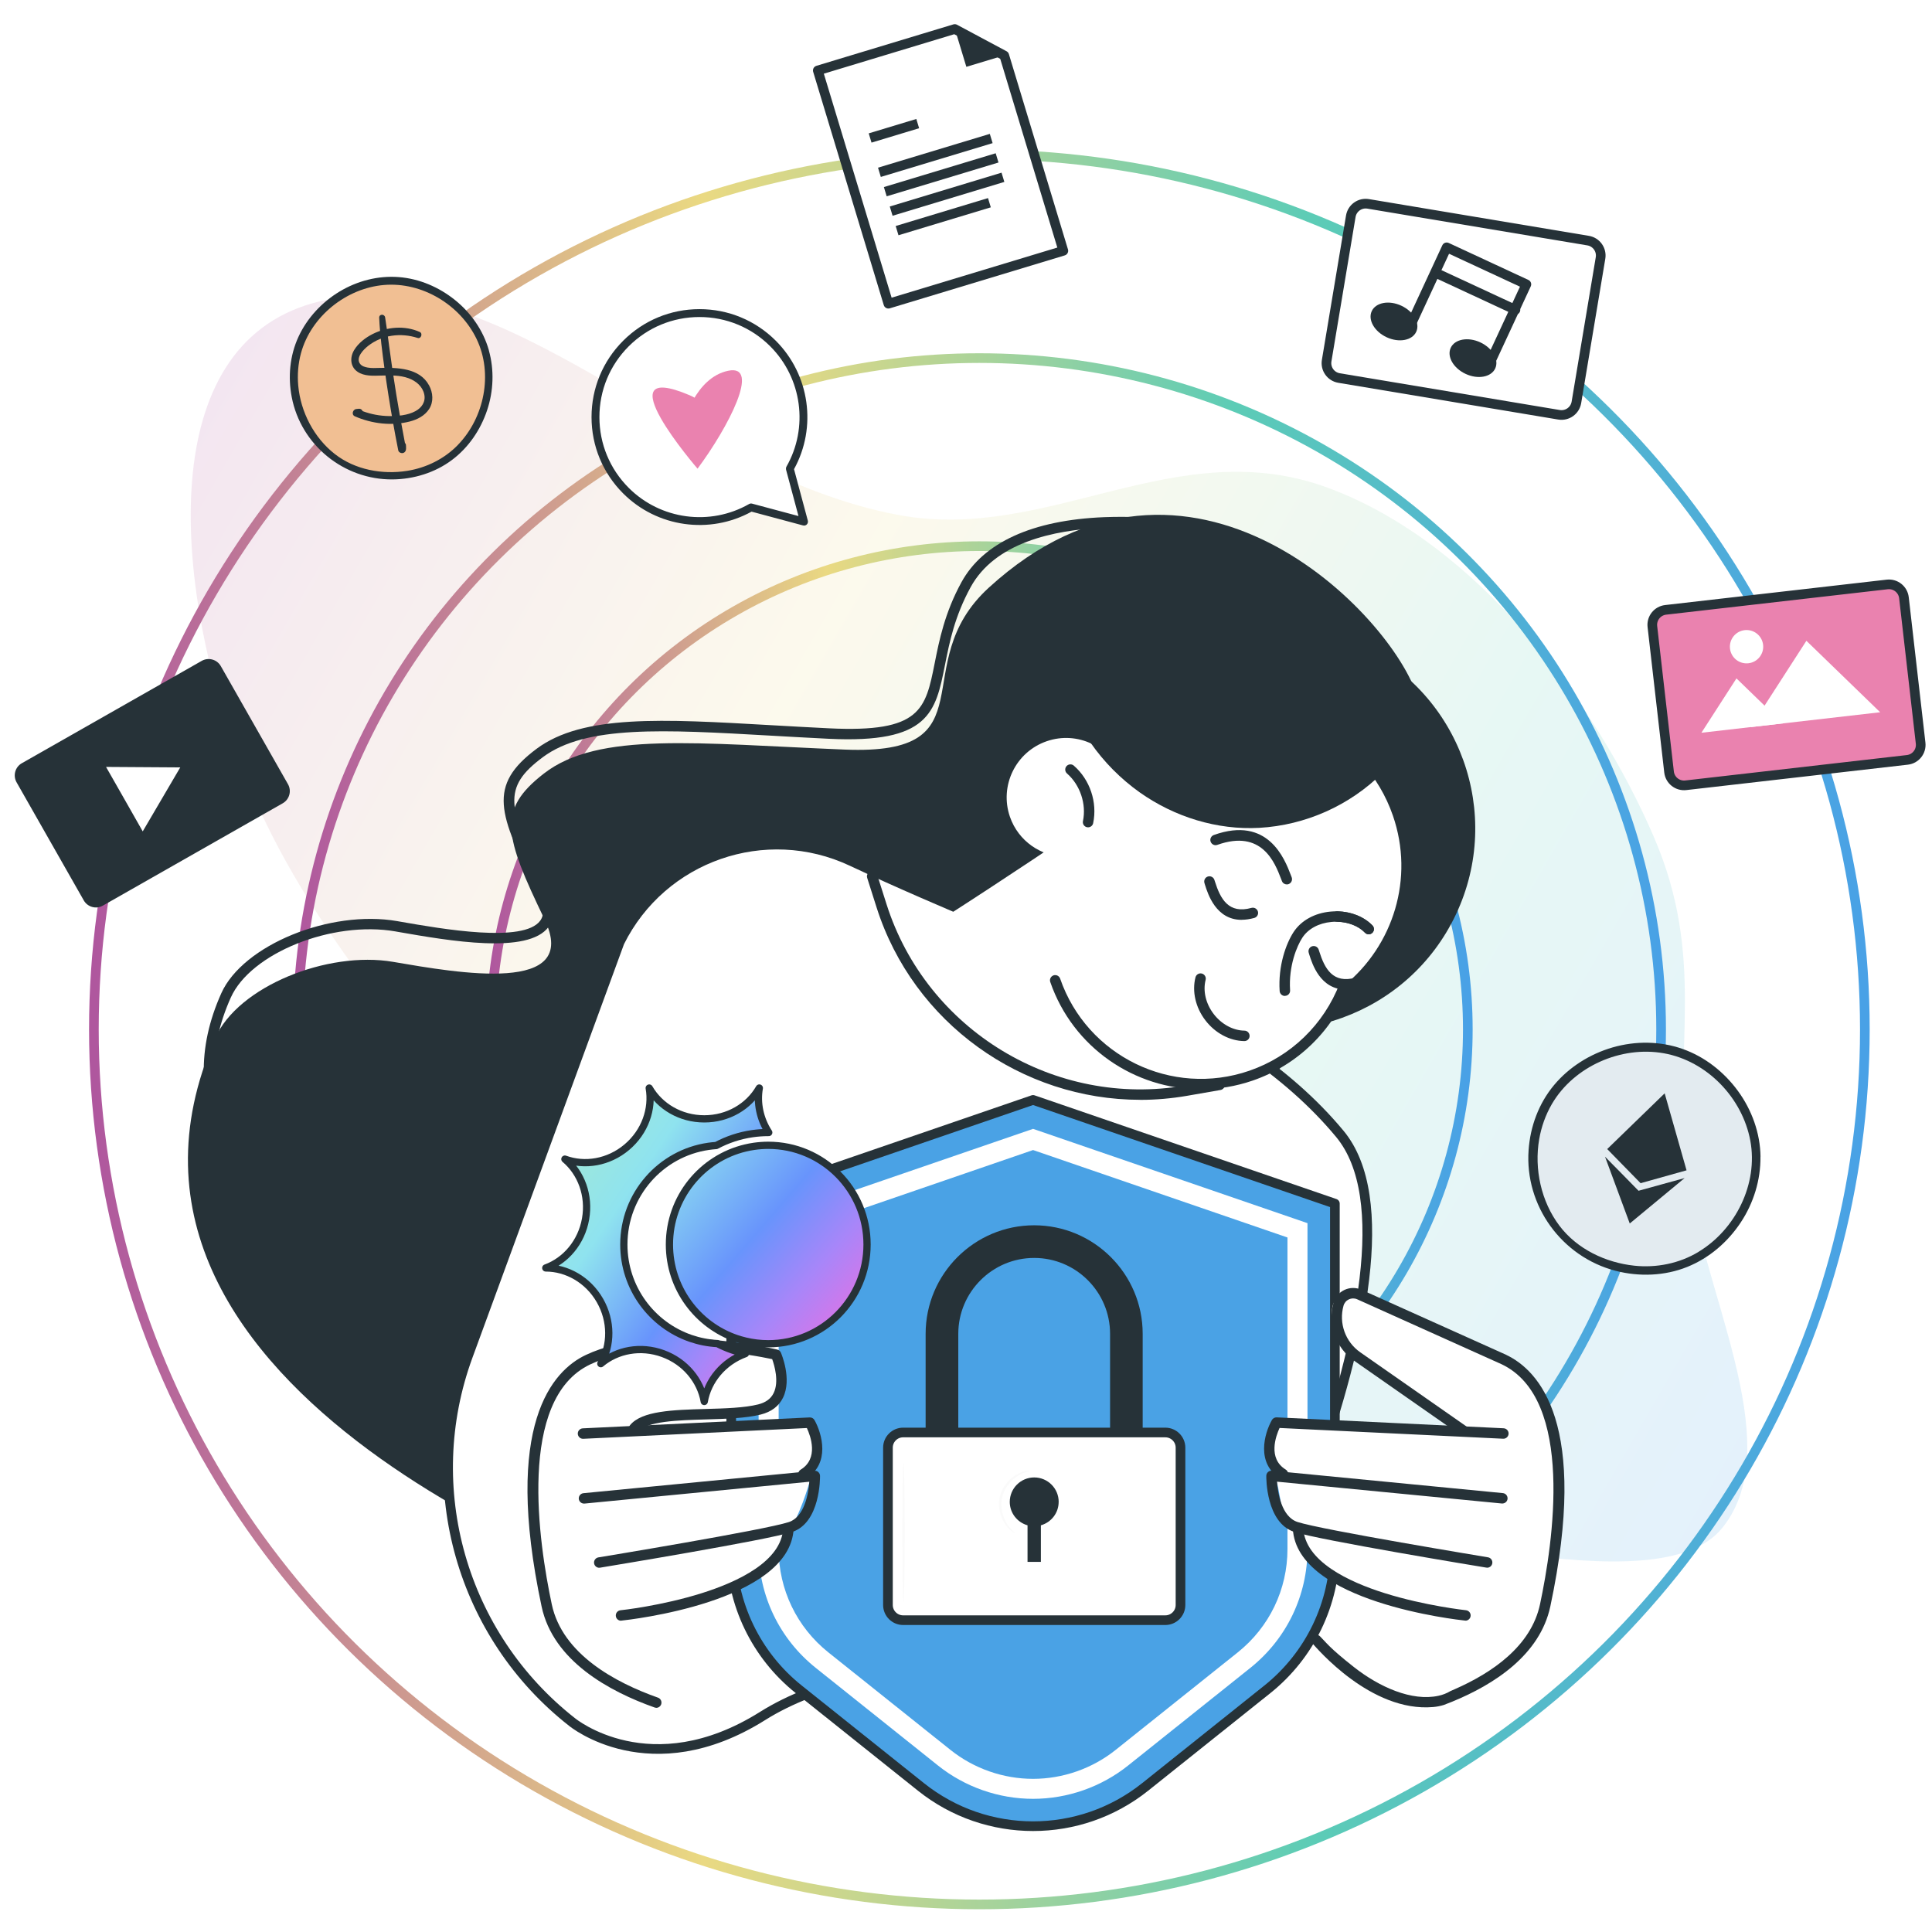 <svg width="200" height="200" viewBox="0 0 200 200" fill="none" xmlns="http://www.w3.org/2000/svg">
<g clip-path="url(#clip0_2631_487)">
<g filter="url(#filter0_f_2631_487)">
<path d="M174.509 120.208C173.318 108.279 176.568 99.093 171.21 86.646C165.282 72.877 153.05 56.298 137.561 50.531C121.786 44.656 108.61 56.207 93.029 53.314C70.482 49.129 52.187 26.758 33.232 31.164C16.173 35.128 17.877 59.224 24.293 77.462C30.175 94.188 41.294 105.937 53.488 121.802C65.02 136.802 75.609 158.558 93.141 167.023C111.114 175.702 113.76 159.731 129.995 158.032C143.128 156.66 171.504 166.739 178.336 158.113C185.332 149.283 175.795 133.097 174.509 120.208Z" fill="url(#paint0_linear_2631_487)" fill-opacity="0.15"/>
</g>
<ellipse cx="101.384" cy="106.562" rx="91.665" ry="90.583" stroke="url(#paint1_linear_2631_487)"/>
<ellipse cx="101.384" cy="106.562" rx="70.574" ry="69.492" stroke="url(#paint2_linear_2631_487)"/>
<ellipse cx="101.384" cy="106.562" rx="50.564" ry="50.023" stroke="url(#paint3_linear_2631_487)"/>
<path d="M146.756 72.211C144.236 63.688 123.145 41.84 102.357 60.838C93.634 68.809 102.703 78.219 87.448 77.597C72.192 76.975 61.944 75.693 56.298 80.079C51.42 83.865 52.204 86.509 56.373 95.178C60.132 102.993 47.45 100.727 40.685 99.57C33.914 98.412 24.634 102.106 22.276 107.465C5.88 144.72 66.319 164.778 66.319 164.778C66.319 164.778 157.675 109.147 146.762 72.211H146.756Z" fill="#263238"/>
<path d="M98.383 150.258C98.383 150.258 98.334 150.258 98.307 150.258C98.15 150.237 82.548 148.09 65.627 143.223C42.811 136.657 28.582 128.54 23.331 119.087C20.497 113.987 20.357 108.514 22.909 102.82C25.143 97.839 34.169 94.14 41.134 95.357L41.378 95.4C45.855 96.184 54.2 97.639 55.919 95.314C56.417 94.643 56.314 93.594 55.606 92.204C51.577 84.254 50.447 81.312 55.552 77.511C60.332 73.952 68.52 74.423 79.85 75.072C81.748 75.18 83.749 75.293 85.842 75.396C95.327 75.856 95.808 73.439 96.766 68.615C97.225 66.311 97.793 63.439 99.529 60.27C101.779 56.16 106.884 53.835 114.304 53.537C119.82 53.316 124.606 54.262 124.806 54.305C125.098 54.365 125.287 54.651 125.228 54.943C125.168 55.235 124.887 55.43 124.59 55.365C124.4 55.327 105.483 51.634 100.476 60.789C98.821 63.818 98.291 66.478 97.826 68.826C96.852 73.741 96.203 76.986 85.788 76.478C83.689 76.375 81.688 76.261 79.785 76.153C68.682 75.521 60.657 75.061 56.195 78.381C51.961 81.534 52.448 83.573 56.569 91.717C57.472 93.502 57.547 94.93 56.785 95.957C54.665 98.818 46.553 97.401 41.188 96.466L40.945 96.422C34.396 95.276 25.954 98.667 23.894 103.263C21.487 108.633 21.617 113.782 24.278 118.562C36.494 140.54 97.837 149.106 98.453 149.188C98.75 149.225 98.956 149.501 98.918 149.799C98.88 150.069 98.648 150.269 98.383 150.269V150.258Z" fill="#263238"/>
<path d="M125.293 177.639C125.293 177.639 149.686 130.628 138.699 117.378C127.711 104.129 107.863 98.418 88.178 89.165C79.222 84.958 68.547 88.673 64.14 97.531L48.435 140.384C43.438 154.017 47.797 169.316 59.229 178.272C59.229 178.272 67.314 184.94 78.941 177.639C90.568 170.338 111.118 171.998 111.118 171.998L125.293 177.639Z" fill="white" stroke="#263238"/>
<path d="M90.287 90.717L91.255 93.767C95.506 107.13 108.977 115.301 122.794 112.9L126.25 112.3L90.282 90.717H90.287Z" fill="white"/>
<path d="M118.029 113.852C105.791 113.852 94.553 105.913 90.741 93.929L89.773 90.884C89.681 90.598 89.838 90.295 90.124 90.203C90.405 90.111 90.714 90.268 90.805 90.555L91.774 93.605C95.921 106.649 109.22 114.717 122.707 112.37L126.163 111.77C126.46 111.721 126.736 111.916 126.79 112.208C126.839 112.5 126.644 112.781 126.352 112.835L122.896 113.436C121.268 113.717 119.641 113.857 118.035 113.857L118.029 113.852Z" fill="#263238"/>
<path d="M105.04 105.762C115.445 99.153 126.034 92.485 126.412 92.29L124.99 76.748C124.99 76.748 109.242 87.623 97.993 94.827L105.035 105.762H105.04Z" fill="white"/>
<path d="M150.731 94.633C155.63 84.223 151.162 71.813 140.752 66.915C130.342 62.016 117.932 66.484 113.034 76.894C108.135 87.304 112.603 99.714 123.013 104.612C133.423 109.511 145.833 105.043 150.731 94.633Z" fill="#263238"/>
<path d="M116.132 80.426C117.992 77.797 120.642 75.694 123.914 74.563C132.236 71.686 141.316 76.105 144.193 84.433C146.438 90.933 144.226 97.877 139.191 101.987C137.563 106.227 134.145 109.753 129.516 111.348C121.193 114.225 112.113 109.807 109.236 101.479C107.717 97.082 108.247 92.48 110.302 88.694C107.776 88.667 105.424 87.083 104.548 84.557C103.439 81.345 105.143 77.841 108.355 76.732C111.529 75.634 114.98 77.289 116.132 80.426Z" fill="white"/>
<path d="M124.325 112.765C117.489 112.765 111.081 108.477 108.723 101.657C108.625 101.376 108.777 101.068 109.058 100.97C109.339 100.873 109.647 101.025 109.745 101.306C112.519 109.337 121.307 113.614 129.338 110.84C133.642 109.353 137.049 106.054 138.688 101.792C138.796 101.511 139.11 101.376 139.386 101.479C139.667 101.587 139.802 101.901 139.694 102.176C137.942 106.735 134.297 110.267 129.689 111.857C127.915 112.468 126.104 112.76 124.319 112.76L124.325 112.765Z" fill="#263238"/>
<path d="M112.638 85.644C112.6 85.644 112.562 85.644 112.525 85.633C112.233 85.574 112.043 85.287 112.108 84.995C112.476 83.237 111.816 81.258 110.459 80.074C110.232 79.879 110.21 79.533 110.405 79.311C110.599 79.09 110.945 79.062 111.167 79.263C112.833 80.717 113.617 83.053 113.163 85.217C113.109 85.471 112.887 85.644 112.633 85.644H112.638Z" fill="#263238"/>
<path d="M128.813 107.773H128.807C127.299 107.752 125.795 106.951 124.778 105.621C123.762 104.296 123.383 102.63 123.756 101.17C123.832 100.884 124.124 100.705 124.416 100.781C124.703 100.857 124.881 101.149 124.805 101.441C124.513 102.582 124.822 103.901 125.638 104.967C126.455 106.032 127.645 106.676 128.824 106.692C129.121 106.692 129.359 106.941 129.359 107.238C129.359 107.535 129.116 107.773 128.818 107.773H128.813Z" fill="#263238"/>
<path d="M133.21 91.555C132.994 91.555 132.788 91.425 132.707 91.215L132.615 90.977C131.971 89.3 130.636 85.817 126.017 87.461C125.736 87.564 125.428 87.413 125.325 87.132C125.222 86.85 125.374 86.542 125.655 86.439C131.263 84.433 132.983 88.905 133.626 90.587L133.713 90.814C133.821 91.09 133.686 91.404 133.41 91.517C133.345 91.544 133.28 91.555 133.21 91.555Z" fill="#263238"/>
<path d="M133.009 103.101C132.728 103.101 132.49 102.879 132.469 102.598C132.296 99.97 133.139 97.66 133.918 96.476C134.702 95.286 136.092 94.519 137.736 94.367C139.439 94.21 141.062 94.751 142.079 95.806C142.284 96.022 142.279 96.363 142.062 96.568C141.846 96.774 141.505 96.768 141.3 96.552C140.521 95.741 139.191 95.308 137.833 95.438C136.519 95.557 135.421 96.152 134.821 97.066C134.269 97.904 133.383 99.991 133.55 102.517C133.572 102.814 133.345 103.074 133.047 103.09C133.036 103.09 133.026 103.09 133.009 103.09V103.101Z" fill="#263238"/>
<path d="M141.689 96.72C141.549 96.72 141.408 96.666 141.3 96.552C140.635 95.86 139.586 95.449 138.423 95.422C138.125 95.416 137.888 95.168 137.893 94.87C137.898 94.573 138.142 94.329 138.445 94.34C139.888 94.373 141.213 94.908 142.079 95.806C142.284 96.022 142.279 96.363 142.062 96.568C141.96 96.671 141.824 96.72 141.689 96.72Z" fill="#263238"/>
<path d="M139.326 102.441C136.671 102.441 135.833 99.764 135.53 98.802L135.481 98.639C135.389 98.353 135.546 98.05 135.827 97.958C136.114 97.866 136.417 98.023 136.509 98.304L136.563 98.472C137.131 100.278 137.98 101.863 140.348 101.203C140.635 101.127 140.932 101.289 141.014 101.581C141.095 101.868 140.927 102.165 140.635 102.246C140.159 102.376 139.721 102.436 139.332 102.436L139.326 102.441Z" fill="#263238"/>
<path d="M128.532 95.222C125.876 95.222 125.038 92.545 124.735 91.582L124.687 91.42C124.595 91.133 124.752 90.83 125.033 90.739C125.319 90.647 125.622 90.803 125.714 91.085L125.768 91.252C126.336 93.058 127.19 94.643 129.554 93.983C129.84 93.907 130.138 94.075 130.219 94.362C130.3 94.648 130.132 94.946 129.84 95.027C129.364 95.157 128.926 95.216 128.537 95.216L128.532 95.222Z" fill="#263238"/>
<path d="M119.955 71.821C117.581 73.179 115.282 74.682 113.049 76.25C112.859 76.386 112.74 76.667 112.892 76.883C114.282 78.884 116.007 80.62 117.981 82.026C121.599 84.584 125.995 85.936 130.36 85.698C135.135 85.428 139.731 83.389 143.128 79.993C143.517 79.609 142.976 79.03 142.571 79.279C142.641 77.126 141.186 75.12 139.602 73.774C137.839 72.276 135.735 71.313 133.615 70.48C131.328 69.572 129.099 68.874 126.633 69.236C124.238 69.577 122.026 70.642 119.949 71.821H119.955Z" fill="#263238"/>
<path d="M98.836 3.003L103.962 5.747L110.077 25.961L91.966 31.439L84.659 7.293L98.836 3.003Z" fill="white" stroke="#263238" stroke-linecap="round" stroke-linejoin="round"/>
<path d="M90.074 14.285L95.002 12.795" stroke="#263238"/>
<path d="M91.037 17.837L102.61 14.338" stroke="#263238"/>
<path d="M91.644 19.843L103.218 16.344" stroke="#263238"/>
<path d="M92.254 21.856L103.824 18.354" stroke="#263238"/>
<path d="M92.866 23.875L102.423 20.984" stroke="#263238"/>
<path d="M98.849 3L100.037 6.918L103.955 5.734" fill="#263238"/>
<path d="M20.88 68.414L2.26 79.008C1.564 79.404 1.321 80.29 1.717 80.986L8.671 93.207C9.067 93.903 9.953 94.147 10.649 93.75L29.268 83.156C29.964 82.76 30.208 81.874 29.811 81.178L22.858 68.957C22.462 68.261 21.576 68.018 20.88 68.414Z" fill="#263238"/>
<path d="M18.659 79.441L16.717 82.753L14.775 86.065L12.879 82.728L10.977 79.391L14.82 79.416L18.659 79.441Z" fill="white"/>
<path d="M195.365 60.502L172.429 63.132C171.571 63.231 170.956 64.005 171.054 64.863L172.78 79.917C172.879 80.775 173.654 81.39 174.511 81.292L197.447 78.662C198.305 78.564 198.92 77.789 198.822 76.931L197.096 61.877C196.997 61.019 196.222 60.404 195.365 60.502Z" fill="#EA82AF" stroke="#263238"/>
<path d="M179.758 70.228L176.13 75.854L184.565 74.886L179.758 70.228Z" fill="white"/>
<path d="M186.997 66.334L181.234 75.269L194.634 73.732L186.997 66.334Z" fill="white"/>
<path d="M182.516 66.749C182.624 67.695 181.944 68.552 180.999 68.66C180.053 68.768 179.197 68.088 179.088 67.143C178.98 66.197 179.66 65.341 180.606 65.232C181.551 65.124 182.408 65.804 182.516 66.749Z" fill="white"/>
<path d="M164.403 24.909L141.632 21.104C140.78 20.962 139.975 21.536 139.833 22.388L137.335 37.334C137.193 38.185 137.767 38.99 138.619 39.133L161.389 42.938C162.241 43.08 163.046 42.506 163.189 41.654L165.686 26.709C165.829 25.857 165.254 25.052 164.403 24.909Z" fill="white" stroke="#263238" stroke-linecap="round" stroke-linejoin="round"/>
<path d="M146.606 34.349C146.187 35.249 144.818 35.503 143.546 34.912C142.274 34.321 141.583 33.109 142.002 32.209C142.421 31.308 143.79 31.054 145.062 31.645C146.334 32.236 147.025 33.448 146.606 34.349Z" fill="#263238"/>
<path d="M154.784 38.144C154.364 39.044 152.995 39.298 151.723 38.707C150.451 38.116 149.76 36.904 150.179 36.004C150.598 35.103 151.968 34.85 153.24 35.441C154.512 36.032 155.203 37.244 154.784 38.144Z" fill="#263238"/>
<path d="M145.835 34.077L149.762 25.604L158.01 29.434L154.078 37.906" stroke="#263238" stroke-linecap="round" stroke-linejoin="round"/>
<path d="M149.078 28.45L156.878 32.073" stroke="#263238" stroke-linecap="round" stroke-linejoin="round"/>
<path d="M83.234 53.997L81.773 48.548L81.764 48.511C84.115 44.401 83.536 39.071 80.026 35.561C75.822 31.357 69.002 31.357 64.798 35.561C60.594 39.765 60.594 46.585 64.798 50.789C68.308 54.299 73.638 54.879 77.748 52.528L77.785 52.536L83.234 53.997Z" fill="white"/>
<path d="M83.234 54.405C83.197 54.405 83.165 54.401 83.128 54.393L77.802 52.965C73.463 55.356 68.022 54.593 64.508 51.079C62.398 48.969 61.235 46.161 61.235 43.177C61.235 40.194 62.398 37.385 64.508 35.275C66.618 33.165 69.426 32.002 72.41 32.002C75.394 32.002 78.202 33.165 80.312 35.275C83.826 38.789 84.589 44.234 82.197 48.569L83.626 53.895C83.663 54.038 83.626 54.185 83.52 54.291C83.442 54.369 83.336 54.409 83.23 54.409L83.234 54.405ZM72.41 32.818C69.643 32.818 67.043 33.896 65.084 35.851C63.129 37.806 62.051 40.41 62.051 43.177C62.051 45.944 63.129 48.544 65.084 50.503C68.377 53.797 73.5 54.487 77.544 52.177C77.638 52.124 77.749 52.107 77.855 52.136L82.659 53.422L81.381 48.654C81.353 48.552 81.357 48.406 81.41 48.312C83.72 44.271 83.03 39.145 79.736 35.851C77.781 33.896 75.177 32.818 72.41 32.818Z" fill="#263238"/>
<path d="M72.21 48.516C72.21 48.516 62.3 37.055 71.394 40.916C74.381 42.181 70.761 43.81 70.761 43.81C70.761 43.81 71.936 39.104 75.377 38.381C78.814 37.659 75.377 44.263 72.21 48.516Z" fill="#EA82AF"/>
<path d="M38.862 29.162C36.314 29.751 28.832 33.658 30.562 40.919C32.292 48.179 37.997 50.253 43.01 48.871C48.023 47.488 51.309 42.301 50.444 37.114C49.579 31.927 43.357 28.123 38.862 29.162Z" fill="#F1BF93"/>
<path d="M50.61 36.265C50.034 34.219 48.758 32.39 47.106 31.062C45.451 29.727 43.409 28.846 41.279 28.684C39.127 28.518 36.981 29.079 35.137 30.189C33.319 31.288 31.795 32.923 30.902 34.855C29.997 36.814 29.796 39.014 30.203 41.12C31.155 46.07 35.599 49.673 40.636 49.629C42.82 49.609 45.036 48.934 46.79 47.614C48.505 46.327 49.741 44.505 50.421 42.483C51.092 40.488 51.175 38.295 50.606 36.269L50.61 36.265ZM47.414 46.046C46.012 47.5 44.128 48.432 42.137 48.744C39.573 49.147 36.76 48.638 34.667 47.006C32.506 45.323 31.119 42.641 30.874 39.923C30.771 38.797 30.862 37.652 31.159 36.557C32.198 32.749 35.84 29.834 39.751 29.502C43.697 29.166 47.648 31.556 49.346 35.111C51.057 38.694 50.14 43.218 47.414 46.042V46.046Z" fill="#263238"/>
<path d="M44.412 39.888C43.436 38.071 41.093 38.043 39.308 38.086C38.893 38.098 38.474 38.122 38.063 38.051C37.771 37.999 37.447 37.905 37.266 37.652C36.799 37.008 37.645 36.17 38.107 35.807C39.569 34.661 41.489 34.424 43.235 34.985C43.59 35.1 43.792 34.515 43.452 34.365C41.907 33.67 40.074 33.828 38.577 34.578C37.827 34.958 37.096 35.515 36.657 36.245C36.207 37 36.246 37.968 37.017 38.489C37.716 38.963 38.636 38.9 39.438 38.88C40.394 38.857 41.39 38.821 42.302 39.157C43.069 39.441 43.748 40.002 43.922 40.832C44.08 41.594 43.657 42.211 43.005 42.562C42.188 43.005 41.153 43.084 40.244 43.072C39.324 43.056 38.403 42.882 37.542 42.562C37.479 42.412 37.329 42.297 37.159 42.313C37.068 42.321 36.981 42.329 36.89 42.341C36.519 42.376 36.349 42.929 36.732 43.095C38.494 43.866 40.544 44.115 42.421 43.633C43.207 43.431 43.973 43.036 44.424 42.341C44.906 41.594 44.823 40.646 44.416 39.888H44.412Z" fill="#263238"/>
<path d="M42.026 46.054C42.014 45.975 41.975 45.904 41.919 45.849C41.275 42.534 40.73 39.2 40.288 35.854C40.157 34.855 40.031 33.855 39.869 32.86C39.806 32.477 39.237 32.489 39.253 32.895C39.336 34.689 39.573 36.482 39.818 38.26C40.066 40.042 40.347 41.823 40.659 43.593C40.837 44.604 41.026 45.616 41.228 46.623C41.267 46.824 41.516 46.935 41.698 46.9C41.911 46.856 42.026 46.682 42.034 46.473C42.038 46.331 42.038 46.196 42.022 46.058L42.026 46.054Z" fill="#263238"/>
<path d="M171.359 108.396C168.367 108.292 158.935 110.396 158.697 118.938C158.458 127.481 164.152 131.465 170.106 131.421C176.06 131.378 181.232 126.616 181.812 120.623C182.392 114.63 176.639 108.579 171.359 108.396Z" fill="#E3EBF0"/>
<path d="M182.248 119.733C182.217 117.299 181.347 114.898 179.915 112.941C178.48 110.973 176.482 109.394 174.175 108.584C171.843 107.762 169.305 107.747 166.936 108.428C164.601 109.104 162.43 110.461 160.87 112.333C159.289 114.232 158.414 116.605 158.24 119.054C157.826 124.811 161.673 130.112 167.256 131.557C169.678 132.182 172.329 132.092 174.66 131.152C176.938 130.236 178.845 128.589 180.196 126.553C181.53 124.546 182.271 122.146 182.242 119.736L182.248 119.733ZM175.815 129.603C173.833 130.795 171.473 131.268 169.179 131.023C166.224 130.709 163.264 129.312 161.432 126.887C159.541 124.385 158.803 121.008 159.337 117.93C159.557 116.654 159.997 115.414 160.649 114.292C162.927 110.388 167.819 108.243 172.242 109.035C176.706 109.833 180.367 113.647 181.192 118.082C182.022 122.552 179.668 127.283 175.816 129.598L175.815 129.603Z" fill="#263238"/>
<path d="M174.39 121.953C174.373 121.947 169.678 123.262 169.62 123.268C169.61 123.258 166.171 119.744 166.151 119.742C166.157 119.759 168.709 126.655 168.712 126.656C168.715 126.657 174.39 121.953 174.39 121.953Z" fill="#263238"/>
<path d="M172.325 113.182L166.378 118.95L169.833 122.483L174.591 121.151L172.325 113.182Z" fill="#263238"/>
<path d="M133.562 164.968C133.562 169.084 141.583 177.316 148.433 176.054L149.515 163.075L136.536 160.371C133.021 161.182 133.561 160.371 133.562 164.968Z" fill="white"/>
<path d="M75.696 124.599V160.35C75.696 166.006 78.267 171.356 82.69 174.881L95.334 184.98C102.12 190.402 111.763 190.402 118.549 184.98L131.193 174.881C135.61 171.35 138.187 166 138.187 160.35V124.599L106.941 113.863L75.696 124.599Z" fill="#4AA2E5" stroke="#263238" stroke-linejoin="round"/>
<path d="M106.942 186.214C103.38 186.214 99.886 184.99 97.102 182.766L84.458 172.667C80.689 169.66 78.532 165.171 78.532 160.35V126.621L106.942 116.859L135.351 126.621V160.35C135.351 165.171 133.189 169.66 129.426 172.667L116.781 182.766C113.997 184.99 110.503 186.214 106.942 186.214ZM80.606 128.104V160.355C80.606 164.544 82.483 168.442 85.754 171.055L98.398 181.154C100.814 183.082 103.852 184.145 106.942 184.145C110.032 184.145 113.07 183.082 115.485 181.154L128.13 171.055C131.401 168.442 133.278 164.544 133.278 160.355V128.104L106.942 119.052L80.606 128.104Z" fill="white"/>
<path d="M70.353 165.947V177.184C70.353 177.184 58.785 174.951 56.59 166.19C54.394 157.429 53.713 143.536 60.878 140.746C68.049 137.96 80.33 140.232 80.33 140.232C80.33 140.232 82.564 145.407 78.351 145.807C54.702 148.057 73.495 148.057 73.495 148.057L83.743 147.246C83.743 147.246 84.678 150.631 83.808 153.427C82.932 156.223 80.325 165.141 70.347 165.947H70.353Z" fill="white"/>
<path d="M67.936 176.789C67.877 176.789 67.817 176.779 67.758 176.757C63.085 175.102 57.266 171.949 56.066 166.303C52.048 147.413 57.218 141.876 60.657 140.259C67.936 136.83 79.958 139.588 80.461 139.707C80.629 139.745 80.764 139.864 80.834 140.015C80.883 140.129 82.008 142.763 81.056 144.693C80.623 145.575 79.845 146.159 78.747 146.435C77.216 146.819 75.124 146.878 73.101 146.938C70.224 147.019 66.968 147.111 66.06 148.219C65.871 148.452 65.53 148.484 65.297 148.295C65.065 148.106 65.032 147.765 65.222 147.532C66.444 146.045 69.662 145.953 73.069 145.856C75.031 145.802 77.065 145.742 78.482 145.385C79.271 145.185 79.79 144.807 80.083 144.217C80.672 143.028 80.164 141.33 79.936 140.697C78.092 140.307 67.466 138.247 61.111 141.238C53.502 144.818 55.785 159.803 57.12 166.082C58.218 171.241 63.707 174.183 68.115 175.74C68.396 175.838 68.542 176.146 68.445 176.432C68.364 176.654 68.158 176.795 67.936 176.795V176.789Z" fill="#263238"/>
<path d="M83.17 153.141C82.986 153.141 82.813 153.049 82.71 152.881C82.554 152.627 82.635 152.292 82.889 152.135C84.771 150.983 83.911 148.652 83.527 147.83L60.381 148.944C60.084 148.96 59.83 148.728 59.813 148.43C59.797 148.133 60.03 147.879 60.327 147.862L83.819 146.732C84.025 146.721 84.214 146.83 84.317 147.008C85.112 148.425 85.961 151.513 83.451 153.054C83.365 153.108 83.267 153.135 83.17 153.135V153.141Z" fill="#263238"/>
<path d="M62.036 162.296C61.776 162.296 61.544 162.107 61.501 161.842C61.452 161.55 61.652 161.269 61.944 161.22C62.117 161.193 79.147 158.392 81.661 157.564C83.305 157.024 83.695 154.541 83.781 153.389L60.506 155.65C60.214 155.672 59.943 155.461 59.916 155.163C59.889 154.866 60.105 154.601 60.403 154.574L84.3 152.254C84.447 152.238 84.603 152.286 84.712 152.389C84.825 152.492 84.89 152.632 84.89 152.784C84.89 152.984 84.928 157.635 81.997 158.592C79.401 159.441 62.82 162.167 62.117 162.286C62.09 162.286 62.058 162.291 62.031 162.291L62.036 162.296Z" fill="#263238"/>
<path d="M64.286 167.775C64.01 167.775 63.777 167.569 63.75 167.288C63.718 166.991 63.934 166.726 64.231 166.693C64.275 166.693 68.477 166.239 72.662 164.919C76.405 163.74 80.899 161.62 81.077 158.203C81.093 157.905 81.348 157.667 81.645 157.689C81.942 157.705 82.175 157.959 82.159 158.257C81.764 165.855 65.059 167.688 64.345 167.764C64.323 167.764 64.307 167.764 64.291 167.764L64.286 167.775Z" fill="#263238"/>
<path d="M118.295 156.477H114.914V138.076C114.914 133.745 111.389 130.221 107.058 130.221C102.727 130.221 99.202 133.745 99.202 138.076V156.477H95.821V138.076C95.821 131.882 100.86 126.842 107.055 126.842C113.25 126.842 118.29 131.882 118.29 138.076V156.477H118.295Z" fill="#263238"/>
<path d="M120.633 148.291H93.492C92.624 148.291 91.92 148.995 91.92 149.863V166.148C91.92 167.016 92.624 167.72 93.492 167.72H120.633C121.501 167.72 122.205 167.016 122.205 166.148V149.863C122.205 148.995 121.501 148.291 120.633 148.291Z" fill="white" stroke="#263238"/>
<path d="M109.595 155.476C109.595 154.078 108.461 152.944 107.063 152.944C105.664 152.944 104.531 154.078 104.531 155.476C104.531 156.634 105.312 157.597 106.37 157.9V161.685H107.752V157.9C108.813 157.597 109.592 156.634 109.592 155.476H109.595Z" fill="#263238"/>
<path d="M93.536 165.877C93.466 165.877 93.411 162.637 93.411 158.641C93.411 154.646 93.468 151.405 93.536 151.405C93.603 151.405 93.66 154.646 93.66 158.641C93.66 162.637 93.603 165.877 93.536 165.877Z" fill="#FAFAFA"/>
<path d="M105.078 158.72C105.078 158.72 104.959 158.679 104.781 158.552C104.602 158.425 104.364 158.206 104.129 157.887C103.656 157.267 103.225 156.142 103.507 154.927C103.802 153.715 104.692 152.904 105.39 152.563C105.744 152.384 106.055 152.295 106.271 152.26C106.488 152.225 106.61 152.227 106.612 152.244C106.623 152.292 106.133 152.338 105.476 152.72C104.83 153.085 104.023 153.867 103.75 154.987C103.491 156.107 103.861 157.17 104.275 157.787C104.692 158.422 105.108 158.682 105.078 158.72Z" fill="#FAFAFA"/>
<path d="M74.258 139.088C73.295 139.036 72.369 138.851 71.495 138.55C67.474 137.168 64.58 133.34 64.58 128.833C64.58 123.659 68.39 119.379 73.348 118.667C73.609 118.629 73.874 118.602 74.141 118.584C75.288 117.973 76.548 117.549 77.884 117.357C78.422 117.281 78.971 117.238 79.531 117.238C79.547 117.238 79.565 117.238 79.582 117.238C78.672 115.838 78.329 114.18 78.604 112.632C77.515 114.533 75.373 115.825 72.906 115.825C70.44 115.825 68.298 114.534 67.207 112.633C67.588 114.793 66.775 117.167 64.886 118.758C62.998 120.35 60.529 120.743 58.477 119.99C60.152 121.399 61.046 123.741 60.619 126.178C60.191 128.616 58.551 130.509 56.498 131.258C58.681 131.257 60.869 132.474 62.101 134.616C63.333 136.76 63.289 139.269 62.196 141.167C63.867 139.756 66.32 139.277 68.637 140.125C70.953 140.972 72.526 142.923 72.904 145.082C73.281 142.924 74.853 140.973 77.168 140.126C76.701 140.028 76.244 139.902 75.8 139.749C75.268 139.566 74.753 139.343 74.259 139.086L74.258 139.088Z" fill="url(#paint4_linear_2631_487)" stroke="#263238" stroke-width="0.75" stroke-linejoin="round"/>
<path d="M79.526 118.561C79.03 118.561 78.542 118.6 78.065 118.667C77.761 118.711 77.462 118.767 77.168 118.838C72.656 119.908 69.299 123.976 69.299 128.833C69.299 133.339 72.191 137.168 76.213 138.55C76.526 138.658 76.847 138.749 77.173 138.827C77.929 139.008 78.717 139.104 79.528 139.104C85.177 139.104 89.757 134.505 89.757 128.833C89.757 123.16 85.177 118.561 79.528 118.561H79.526Z" fill="url(#paint5_linear_2631_487)" stroke="#263238" stroke-width="0.75" stroke-linejoin="round"/>
<path d="M147.959 166.956L148.078 175.949C148.078 175.949 157.196 174.944 159.392 166.183C161.587 157.422 162.269 143.529 155.103 140.738C147.932 137.953 137.528 130.512 137.89 136.147C138.16 140.371 150.48 147.655 150.48 147.655L132.255 147.417C132.255 147.417 131.298 150.624 132.168 153.42C133.044 156.216 132.011 164.203 147.959 166.961V166.956Z" fill="white"/>
<path d="M132.812 153.128C132.715 153.128 132.617 153.101 132.531 153.047C130.022 151.505 130.865 148.418 131.666 147.001C131.768 146.822 131.952 146.719 132.163 146.725L155.655 147.855C155.953 147.871 156.185 148.125 156.169 148.423C156.153 148.72 155.899 148.953 155.601 148.937L132.461 147.823C132.082 148.645 131.222 150.975 133.093 152.127C133.348 152.284 133.429 152.619 133.272 152.874C133.169 153.041 132.991 153.133 132.812 153.133V153.128Z" fill="#263238"/>
<path d="M153.946 162.283C153.919 162.283 153.887 162.283 153.86 162.278C153.157 162.164 136.576 159.433 133.98 158.584C131.049 157.627 131.082 152.971 131.087 152.776C131.087 152.625 131.152 152.484 131.266 152.381C131.379 152.279 131.531 152.235 131.677 152.246L155.574 154.566C155.872 154.593 156.088 154.858 156.061 155.156C156.034 155.453 155.769 155.664 155.471 155.642L132.196 153.382C132.282 154.534 132.655 157.011 134.321 157.557C136.836 158.379 153.865 161.18 154.038 161.213C154.33 161.261 154.53 161.537 154.482 161.835C154.439 162.1 154.211 162.289 153.946 162.289V162.283Z" fill="#263238"/>
<path d="M151.702 167.761C151.702 167.761 151.665 167.761 151.648 167.761C150.94 167.686 134.229 165.858 133.835 158.254C133.818 157.957 134.045 157.703 134.348 157.686C134.64 157.659 134.9 157.897 134.916 158.2C135.095 161.623 139.594 163.743 143.342 164.922C147.527 166.236 151.719 166.685 151.756 166.691C152.054 166.723 152.27 166.988 152.238 167.286C152.211 167.561 151.973 167.772 151.702 167.772V167.761Z" fill="#263238"/>
<path d="M155.888 140.235L140.945 133.519C140.383 133.264 139.739 133.27 139.182 133.529C138.625 133.789 138.209 134.281 138.041 134.876C137.414 137.126 138.279 139.538 140.194 140.873L151.215 148.569C151.458 148.737 151.794 148.677 151.967 148.434C152.134 148.19 152.075 147.855 151.832 147.682L140.81 139.986C139.269 138.91 138.577 136.974 139.08 135.168C139.161 134.876 139.361 134.638 139.637 134.508C139.907 134.384 140.221 134.378 140.497 134.503L155.433 141.22C163.042 144.805 160.76 159.79 159.424 166.064C158.505 170.406 154.465 173.17 150.577 174.873C150.431 174.938 150.28 175.003 150.134 175.068C149.755 175.295 149.349 175.452 148.922 175.544C146.148 176.155 142.768 174.63 140.15 172.569C137.533 170.509 137.273 170.006 136.662 169.406C136.457 169.189 136.116 169.173 135.9 169.379C135.694 169.568 135.667 169.882 135.83 170.098H135.84C135.84 170.098 135.862 170.12 135.873 170.136C136.3 170.595 141.913 177.274 148.36 176.712C148.733 176.679 149.095 176.609 149.452 176.501C149.744 176.393 150.036 176.274 150.334 176.155C154.665 174.381 159.414 171.331 160.49 166.291C164.508 147.401 159.338 141.863 155.893 140.241L155.888 140.235Z" fill="#263238"/>
</g>
<defs>
<filter id="filter0_f_2631_487" x="-30.257" y="-19.408" width="261.133" height="238.998" filterUnits="userSpaceOnUse" color-interpolation-filters="sRGB">
<feFlood flood-opacity="0" result="BackgroundImageFix"/>
<feBlend mode="normal" in="SourceGraphic" in2="BackgroundImageFix" result="shape"/>
<feGaussianBlur stdDeviation="25" result="effect1_foregroundBlur_2631_487"/>
</filter>
<linearGradient id="paint0_linear_2631_487" x1="46.774" y1="-2.507" x2="215.096" y2="94.674" gradientUnits="userSpaceOnUse">
<stop stop-color="#AF579E"/>
<stop offset="0.344" stop-color="#EAD982"/>
<stop offset="0.688" stop-color="#5CCCB6"/>
<stop offset="1" stop-color="#49A1E6"/>
</linearGradient>
<linearGradient id="paint1_linear_2631_487" x1="9.719" y1="15.979" x2="193.049" y2="15.979" gradientUnits="userSpaceOnUse">
<stop stop-color="#AF579E"/>
<stop offset="0.344" stop-color="#EAD982"/>
<stop offset="0.688" stop-color="#5CCCB6"/>
<stop offset="1" stop-color="#49A1E6"/>
</linearGradient>
<linearGradient id="paint2_linear_2631_487" x1="30.81" y1="37.07" x2="171.958" y2="37.07" gradientUnits="userSpaceOnUse">
<stop stop-color="#AF579E"/>
<stop offset="0.344" stop-color="#EAD982"/>
<stop offset="0.688" stop-color="#5CCCB6"/>
<stop offset="1" stop-color="#49A1E6"/>
</linearGradient>
<linearGradient id="paint3_linear_2631_487" x1="50.82" y1="56.539" x2="151.948" y2="56.538" gradientUnits="userSpaceOnUse">
<stop stop-color="#AF579E"/>
<stop offset="0.344" stop-color="#EAD982"/>
<stop offset="0.688" stop-color="#5CCCB6"/>
<stop offset="1" stop-color="#49A1E6"/>
</linearGradient>
<linearGradient id="paint4_linear_2631_487" x1="60.695" y1="118.508" x2="82.969" y2="133.72" gradientUnits="userSpaceOnUse">
<stop stop-color="#9CE7DD"/>
<stop offset="0.234" stop-color="#8FE3EF"/>
<stop offset="0.619" stop-color="#6894FC"/>
<stop offset="0.839" stop-color="#A786F9"/>
<stop offset="1" stop-color="#D377EA"/>
</linearGradient>
<linearGradient id="paint5_linear_2631_487" x1="62.589" y1="115.669" x2="86.737" y2="136.556" gradientUnits="userSpaceOnUse">
<stop stop-color="#9CE7DD"/>
<stop offset="0.234" stop-color="#8FE3EF"/>
<stop offset="0.619" stop-color="#6894FC"/>
<stop offset="0.839" stop-color="#A786F9"/>
<stop offset="1" stop-color="#D377EA"/>
</linearGradient>
<clipPath id="clip0_2631_487">
<rect width="200" height="200" fill="white"/>
</clipPath>
</defs>
</svg>
